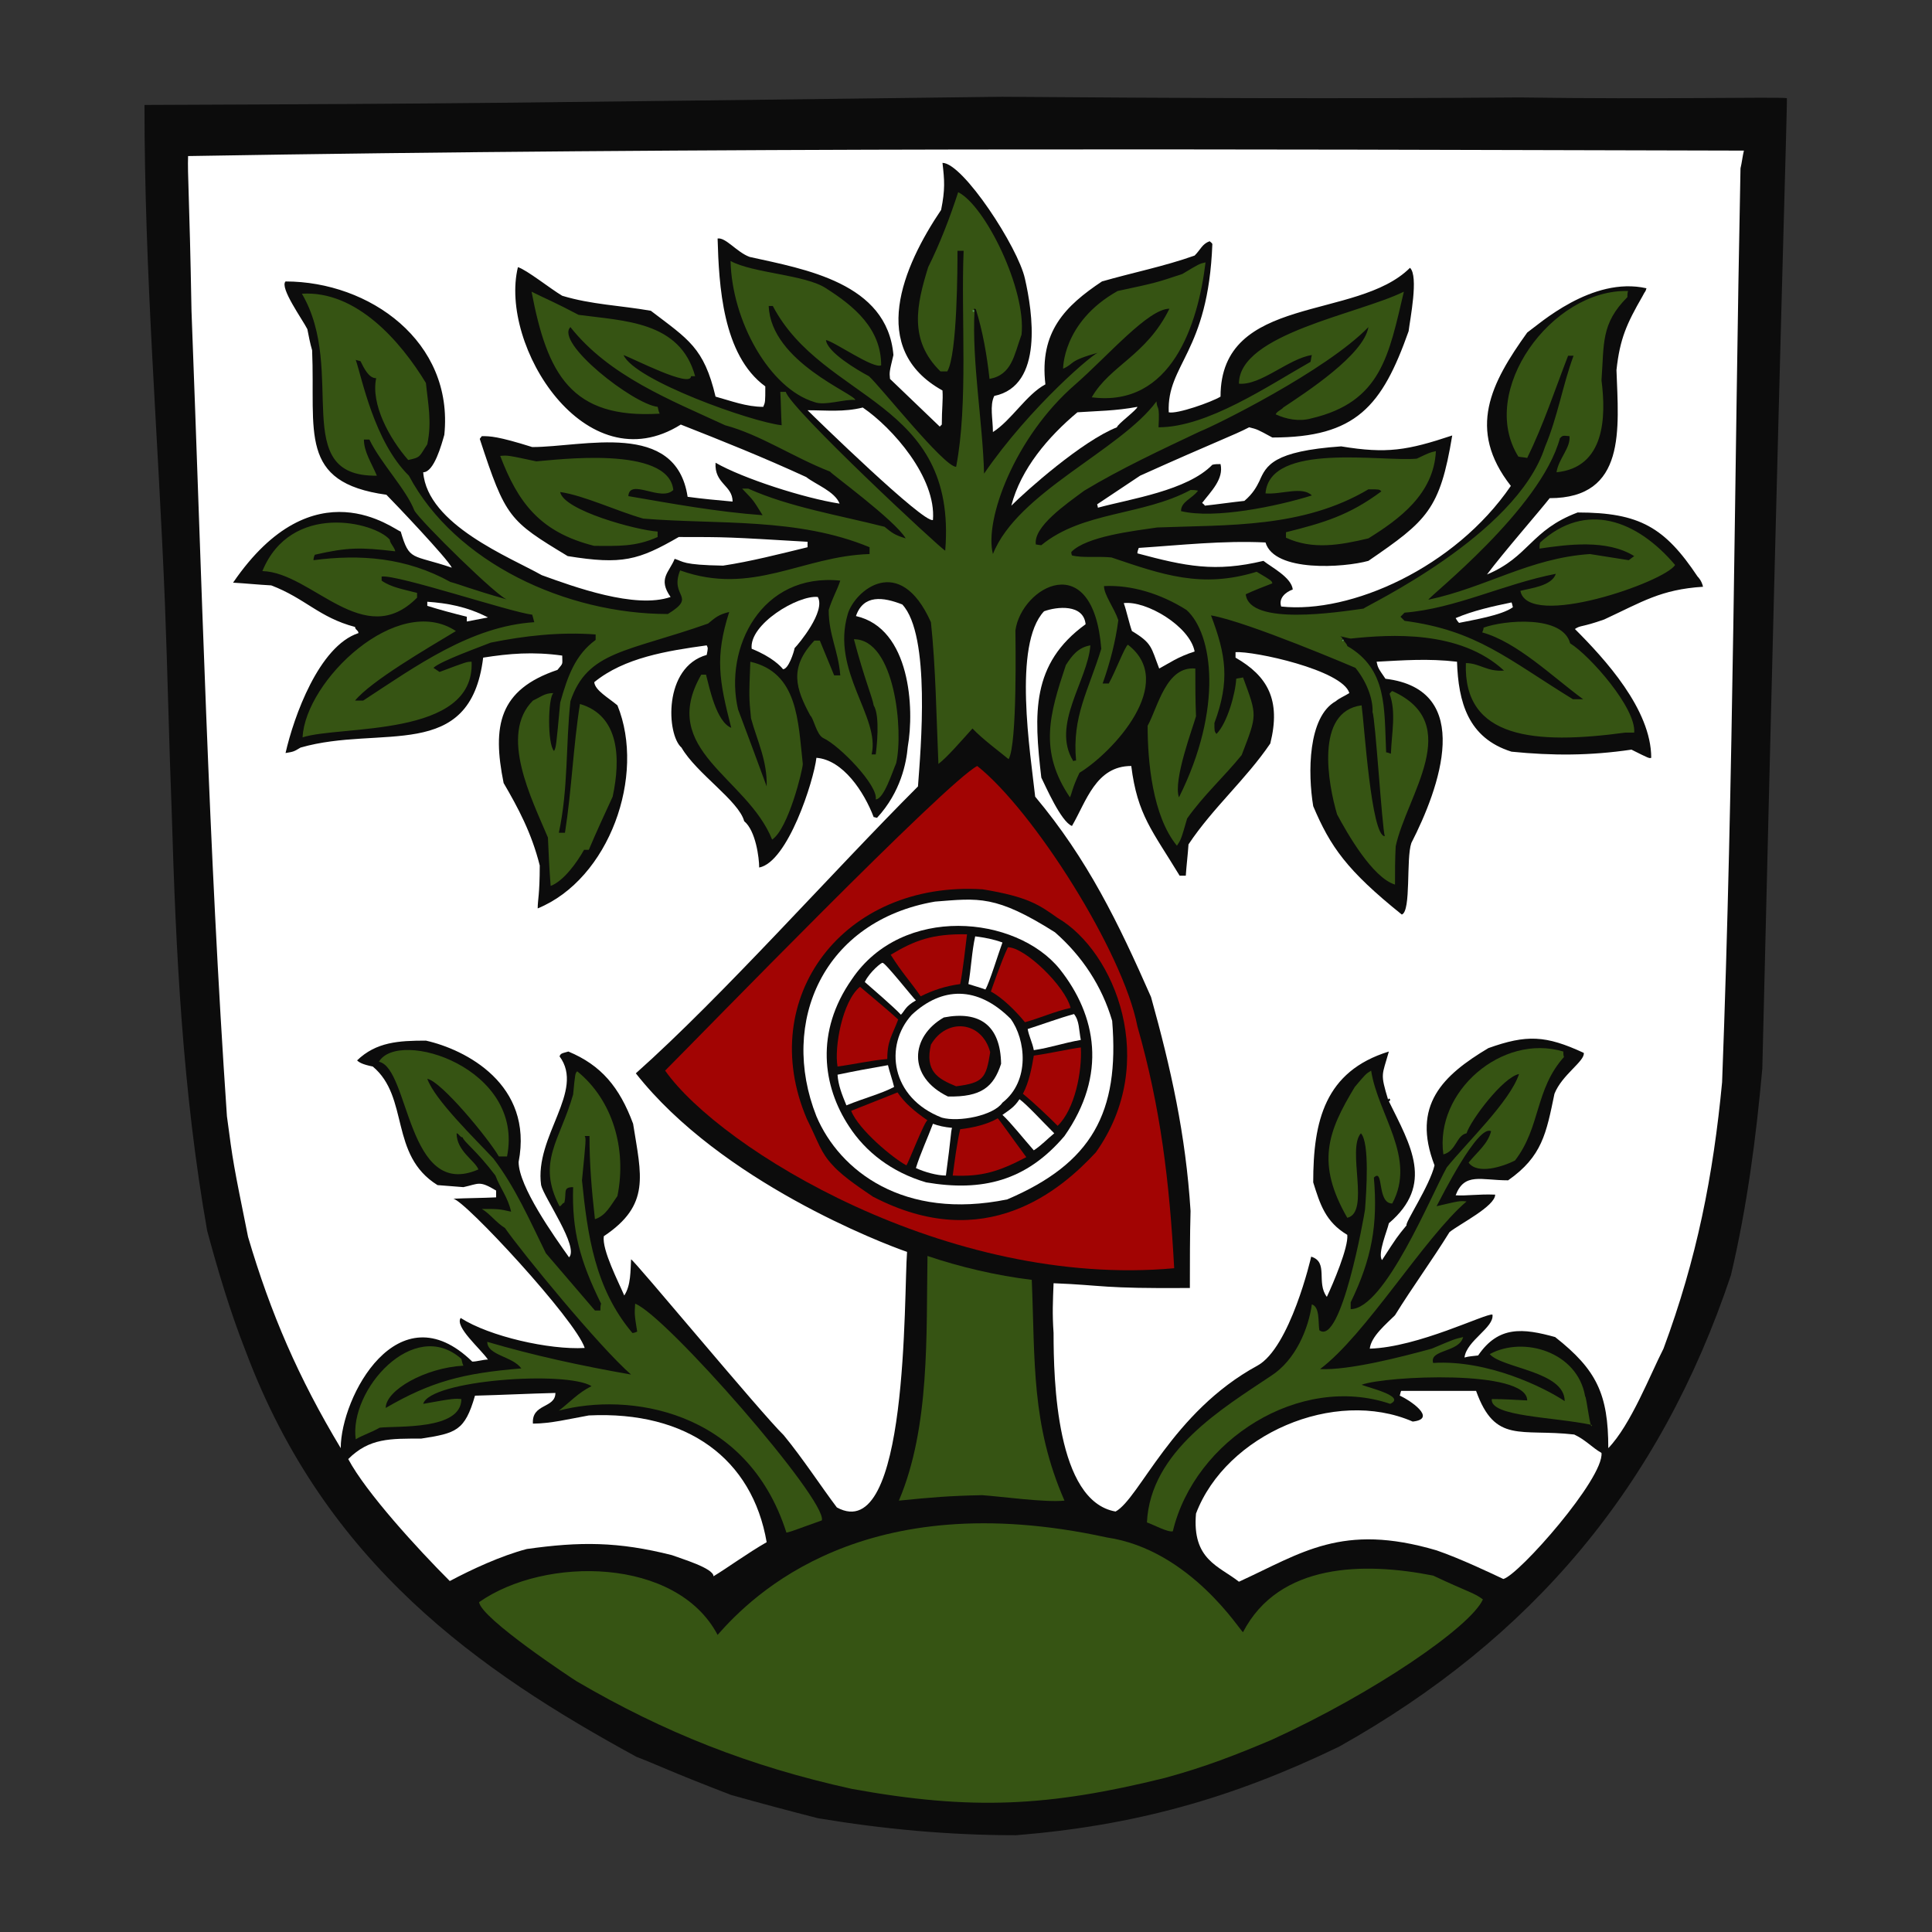 <?xml version="1.0" encoding="utf-8"?>
<!-- Generator: Adobe Illustrator 25.4.1, SVG Export Plug-In . SVG Version: 6.00 Build 0)  -->
<svg version="1.1" id="Ebene_1" xmlns="http://www.w3.org/2000/svg" xmlns:xlink="http://www.w3.org/1999/xlink" x="0px" y="0px"
	 viewBox="0 0 283.5 283.5" style="enable-background:new 0 0 283.5 283.5;" xml:space="preserve">
<rect x="0" y="0" width="283.5" height="283.5" fill="#333333" stroke="none"/>
<style type="text/css">
	.Grün_x0020_bogenförmig{fill:url(#SVGID_1_);stroke:#FFFFFF;stroke-width:0.25;stroke-miterlimit:1;}
	.st0{fill:#0C0C0C;}
	.st1{fill:#365413;}
	.st2{fill:#FFFFFF;}
	.st3{fill:#A20403;}
	.st4{fill:#529855;}
</style>
<linearGradient id="SVGID_1_" gradientUnits="userSpaceOnUse" x1="0" y1="283.46" x2="0.707" y2="282.753">
	<stop  offset="0" style="stop-color:#339A2A"/>
	<stop  offset="0.983" style="stop-color:#121E0D"/>
</linearGradient>
<g>
	<path class="st0" d="M36.1,198.4c-2.4-6.1-4.1-11.9-5.7-17.8c-3.6-20.4-4.6-40.8-5.2-61.4c-0.4-10.2-0.6-20.4-1-30.7
		c-1-24.9-3-48.1-3-73.1C72.1,15.2,73,15.1,147,14.2c25.3,0.2,50.5,0.3,76,0.1c20.1,0.3,37.5-0.1,39.2,0.1
		c0.1,0.7-0.8,25.7-3.6,142.4c-0.9,10-2.2,20.1-4.6,30.3c-10.4,31.1-29.3,53.4-57.5,69.2c-15.7,7.6-30.1,11.6-47.4,13
		c-9.9,0-19.5-0.9-29.1-2.5c-4.3-1.1-8.4-2.2-12.7-3.4c-9.6-3.7-10.5-4.3-13.9-5.6C70.3,245.2,47.8,229.5,36.1,198.4z"/>
	<path class="st1" d="M125,262.5c-15-3.3-27.6-8.3-40.4-15.8c-0.5-0.3-14-9.2-14.3-11.6c9.7-6.8,29-6.6,35,4.8
		c5.1-5.8,21.4-22.1,57.1-14.3c12.3,1.8,19.7,13.9,20,13.9c5.3-10.2,17.8-10.3,27.9-8.3c5.3,2.5,6,2.5,7.3,3.5
		c-1.8,4-15.9,13.7-31,20.6c-5.2,2.2-9.8,4-15.7,5.6C153.9,265.1,142.6,265.7,125,262.5z"/>
	<path class="st2" d="M66,232c-4.7-4.7-12.3-13-14.9-17.9c3.1-3.1,6.2-3,10.7-3c5.1-0.8,6.4-1.1,7.9-6.3c3.9-0.1,7.8-0.3,11.8-0.4
		c0,2.3-3.5,1.5-3.3,4.5c2.6,0,5.4-0.7,8.2-1.2c14.5-0.7,24,6.4,26.1,18.6c-2.8,1.6-5.8,3.8-7.8,5c0-1.2-4.8-2.6-6.1-3.1
		c-7.9-2-13.5-2-21.3-0.9C73.5,228.3,69.2,230.3,66,232z"/>
	<path class="st2" d="M220.6,231.7c-1.7-0.8-6.3-3-9.8-4.2c-13.9-4.1-19.8,0.4-29,4.6c-2.9-2.3-6.9-3.2-6.3-10
		c4.4-11.6,20.3-18.5,31.8-13.5c3.7-0.4-0.5-3.2-1.9-3.8c0.1-0.3,0.1-0.5,0.2-0.7c3.7,0,7.3,0,11,0c2.8,7.8,6.5,5.5,14.4,6.4
		c1.7,0.8,2.6,1.9,4,2.7C235.4,216.9,222.9,231.1,220.6,231.7z"/>
	<path class="st1" d="M115.4,224.9c-5.8-18.2-23.3-20.6-33.4-17.9c1.7-1.3,2.8-2.6,4.8-3.6c-3.7-2.3-23.7-0.9-24.7,2.6
		c4.4-0.8,4.7-0.8,5.6-0.7c0,4.6-9.4,3.9-12,4.2c-1.2,0.7-2.3,1-3.5,1.7c-1-7.2,8.5-18,15.5-11.8c0.1,0.3,0.1,0.6,0.3,1
		c-5.6,0.3-11.4,3.6-11.4,6.2c6.7-3.9,11.4-5.1,19.9-5.8c-1.3-1.8-5-1.9-5-3.9c6.8,2,13.7,3.5,21.1,4.8c-4.7-4.1-16-17.9-18.5-21.5
		c-1.3-0.8-2.2-2.1-3.4-2.8c2.5,0,2.5,0,4.3,0.4c-0.5-2.2-1.6-3.4-2.3-5.3c-2.8-3.7-4.7-5-4.8-5.6c-0.4,0-0.6-0.6-0.9-0.6
		c0,2.6,2.7,4,3.2,5.3c-10.5,4.6-10.1-14.9-14.6-15.8c2.9-4.9,21.4,0.9,18.8,13.9c-0.4,0-0.8,0-1.2,0c-1.5-2.6-8.4-11-10.5-11.4
		c1.1,3.1,7,8.8,9.7,11.7c3.2,4.2,5.3,9,7.7,13.9c2.4,2.8,4.8,5.6,7.2,8.4c0.2,0,0.5,0,0.8,0c0-0.4,0-0.7,0.1-1
		c-3.1-6.3-4.3-10.7-4.1-17.1c-1.6,0-0.9,0.8-1.3,2.3c-0.3,0-0.4,0.5-0.7,0.5c-3.4-6.5,0.1-9.7,2-16.4c0.3-3.1,0.3-3.1,0.6-3.4
		c5.2,4.2,7.3,11.4,5.9,18.3c-1,1.4-1.7,2.9-3.3,3.4c-0.5-4.4-0.8-8.2-0.8-12.2c-0.3,0-0.5,0-0.7,0c0.2,0.4,0.2,0.4-0.4,6.5
		c0.8,8,1.9,15.9,7.4,22.4c0.2,0,0.5-0.1,0.7-0.2c-0.4-2.5-0.4-2.5-0.3-4.1c4.5,1.7,28.2,28.8,27.4,31.8
		C117.2,224.3,116.3,224.7,115.4,224.9z"/>
	<path class="st1" d="M168.3,223.4c0.5-10.5,11.2-16.8,18.2-21.5c3.6-2.3,5.5-6.9,6-10.5c1.2,0.4,0.9,2.6,1.1,3.8
		c3.2,2.4,6.6-16.9,6.7-17.7c0.2-2.6,0.7-9.8-0.6-11.2c-2.1,2.3,1.4,11.6-2,12.4c-4.6-8-2.9-12.6,1.1-19.2c1.6-1.9,1.6-1.9,2.4-2.4
		c1,6.5,6.7,12.8,3.1,19.5c-2.3,0-1.2-5.3-2.7-3.8c0.6,6.9-0.3,11.9-3.4,18.3c0,0.3,0,0.6,0,1c5,0,11.8-16.7,14.1-20.8
		c2.9-3.6,9.3-9.7,10.6-13.7c-2.4,0.5-7.1,6.8-7.7,8.7c-1.5,0.3-1.5,2.6-3.4,3.1c-1.3-9.2,8.6-17.8,17.6-15.1c0,0.2,0,0.6,0.1,0.8
		c-4.3,4.8-3.4,10.3-7.2,15.2c-1.8,0.9-5.5,2.1-6.8,0.3c1.3-1.6,2.8-2.7,3.3-4.6c-1.9-1.1-7.3,9.7-8,11c3.4-0.8,3.4-0.8,4.4-0.7
		c-6.2,5.3-14.8,19.6-21.5,24.6c4.3,0.2,12-1.8,16.4-3c3.3-1.4,3.3-1.4,4.6-1.7c-0.6,2.3-5,1.8-4.4,3.8c8-0.5,16.3,3.6,19.3,5.6
		c0-4.4-9.2-4.8-11-6.9c5-2.7,12.9-0.3,14,6.2c0.2,0,0.8,5.4,1,4.2c-5.6-1.2-15-1.2-14.7-3.8c1.9,0,3.1,0.1,5.2,0.2
		c0-4.6-20.8-3.6-24.3-2.3c0.9,0.4,6.6,1.7,4.2,2.8c-13.3-4.5-28.7,5.3-31.9,18.7C171.4,224.9,169.2,223.7,168.3,223.4z"/>
	<path class="st2" d="M62.5,152.7c-4,0-7.3,0.2-10.1,2.9c0.3,0.3,0.8,0.6,2.3,0.9c5.4,4.5,2.4,13,9.5,17.4c1.3,0.1,2.6,0.2,3.8,0.3
		c2.3-0.5,2.3-1,4.8,0.5c0,0.3,0,0.6,0,1c-2.1,0.1-4.2,0.1-6.3,0.2c1.6,0.1,18,17.8,19.3,21.9c-5.2,0.3-14-1.7-18.2-4.4
		c-0.9,1.3,2.9,4.5,4,6.1c-0.7,0-1.6,0.3-2.3,0.3c-10.9-10.6-19.3,5.2-19.3,12.7c-6.2-10.3-10.3-19.8-13.6-31
		c-2.2-10.9-2.2-10.9-3.1-17.7c-2.7-39.4-3.7-79-5.2-118.2c-0.3-16.9-0.6-20-0.5-22.7c76-1.3,152.2-1,228.3-0.8
		c-0.2,0.8-0.3,1.8-0.5,2.6c-0.9,44.7-1,89.2-2.7,134.1c-1.3,13.7-3.7,25.9-8.6,39.1c-1.9,3.7-4.8,11.2-8.1,14.6
		c0-7.9-1.7-11.5-7.8-16.3c-4.7-1.3-8.3-1.7-11.3,2.7c-0.7,0.1-1.3,0.1-2,0.3c0.3-2.5,4.4-4.4,4.1-6.3c-1-0.2-10.9,4.8-18,5
		c0.2-1.8,2.4-3.6,3.7-4.9c2.6-4.2,5.4-8,8-12.2c1.5-1.2,6.7-3.8,6.7-5.5c-2.5-0.1-4.1,0.2-5.8,0.1c1.3-3.4,3.7-2.2,7.7-2.2
		c5-3.5,5.6-6.9,6.8-12.7c1.1-2.8,4.5-4.8,4.3-6c-5.6-2.6-8.4-2.7-14-0.7c-6.7,4-11.3,8.4-7.9,17.2c-0.7,3-4.4,8.5-4.1,8.8
		c-1.4,1.7-1.4,1.7-3.6,5.1c-0.7-0.9,0.8-4.4,1-5.4c6.7-5.7,3.2-11.4,0-17.9c0.1-0.1,0.1-0.1,0.2-0.2c0,0-0.1-0.1-0.2-0.2
		c0,0-0.1,0.1-0.1,0.2c-1.2-4-0.9-3.5,0.1-7.1c-9.4,2.9-11.1,10.2-11.1,19.2c1,3.2,1.8,5.8,5,7.7c0.2,1.8-2.1,7.2-3,9.1
		c-1.6-2.1,0.3-5.1-2.3-5.9c0,0.1-3.1,13.4-7.9,16c-12.5,6.8-17.3,19.5-20.8,21.4c-8.7-1.5-9.1-19.3-9.1-26.2
		c-0.2-2.9-0.1-4.6,0-7.3c7.6,0.3,6.8,0.8,20,0.7c0-3.6,0-7.7,0.1-11.3c-0.7-11.2-2.9-21-5.8-31.4c-4.8-10.9-9.3-20.2-17-29.4
		c-0.7-6.4-3.3-22.3,1.3-27.2c1.9-0.7,5.8-1.1,6.1,1.9c-8,5.8-7.6,13.1-6.5,22.5c0.6,1.2,2.9,6.5,4.5,7.1c2.1-3.6,3.5-8.8,8.7-8.8
		c0.9,7.2,3.1,9.5,7.1,16.1c0.3,0,0.6,0,0.9,0c0.1-1.5,0.3-3.1,0.4-4.6c3.6-5.4,8.4-9.5,12-14.8c1.6-6.4-0.4-9.9-5.1-12.6
		c0-0.3,0-0.5,0-0.8c2.6-0.2,15.7,2.6,16.7,6c-0.8,0.5-1.4,0.7-2,1.2c-4.1,2.3-4.1,10.6-3.3,15.4c2.5,5.9,4.9,9.4,13,15.9
		c1.4-0.5,0.6-8.2,1.4-10.5c4.1-8,9.4-22.5-3.8-24.1c-1.1-1.6-1.1-1.6-1.3-2.5c3.9-0.2,7.5-0.5,11.8,0c0.2,5.9,1.6,11.2,8,13.2
		c6,0.6,11.5,0.6,17.6-0.3c2.6,1.3,2.6,1.3,2.9,1.2c0-7.1-6.8-14.5-11.2-18.9c0.9-0.6,0.9-0.2,4.3-1.4c5.6-2.6,8.3-4.4,14.5-4.8
		c-0.2-0.9-0.7-1.4-0.8-1.5c-4.8-7.2-8.5-9.4-17.6-9.4c-6.9,2.6-7.1,6.5-13.3,9.1c2.3-3.1,7.8-9.4,9.2-11.2
		c11.3,0,10.1-10.2,9.8-18.8c0.5-4.6,1.5-6.8,3.8-10.8c0.5-1,0.4-0.5,0.6-1.2c-8-1.8-15.8,5.3-17.5,6.5c-5.3,7.4-8.9,14.2-2.4,22.5
		C213.5,83.3,198.2,90.1,188,89c-0.4-1.2,0.6-2.1,1.7-2.5c-0.2-1.8-3.2-3.3-4.3-4.2c-7.1,1.7-11.4,0.8-18.5-1.1
		c0-0.3,0.1-0.5,0.2-0.8c6.1-0.4,12.3-1.1,18.6-0.8c1.3,4.4,11.5,3.7,15.1,2.7c8.6-5.9,10.5-7.5,12.3-18.4
		c-6.6,2.2-9.6,2.7-16.3,1.6c-10,0.7-11,2.8-12,5.1c-0.4,0.8-0.9,1.8-2.2,2.9c-1.9,0.2-3.9,0.5-5.8,0.7c-0.1-0.2-0.3-0.3-0.4-0.4
		c1.3-1.7,3.2-3.5,2.7-5.7c-0.5,0-0.8,0-1.2,0.1c-3.7,3.8-12,5-16.8,6.3c0-0.2-0.1-0.4-0.1-0.5c2.1-1.4,4.2-2.8,6.3-4.2
		c11.1-5,13.7-5.9,16-7.1c1.2,0.3,1.2,0.3,3.4,1.5c12.3,0,16.1-4.6,20-15.6c0.2-1.7,1.5-8.1,0.2-9.3c-7.8,7.8-27.8,3.8-27.8,18.9
		c-1.3,0.8-6.4,2.6-7.6,2.3c-0.3-7.1,5.8-8.7,6.4-24.7c-0.1-0.2-0.3-0.3-0.4-0.4c-1.1,0.4-1.3,1.2-2.2,2.1
		c-4.5,1.6-9.1,2.5-13.6,3.8c-5.4,3.6-9.2,7.4-8.3,15.1c-2.8,1.5-5,5.3-7.7,7c0-1.9-0.5-3.9,0.2-5.3c7.3-1.5,5.6-12.4,4.5-17.2
		c-1-4.6-9.1-17-12.1-17c0.3,2.6,0.4,3.9-0.2,6.9c-5.6,8.3-10.8,20.4,0.2,26.5c0.1,1.5-0.1,2.6-0.1,5c-0.1,0.1-0.2,0.2-0.3,0.3
		c-2.5-2.4-4.9-4.7-7.3-7c-0.1-1-0.1-1,0.5-3.5c-0.9-10.6-13-12.6-21.1-14.4c-1.9-0.7-3.5-2.9-4.7-2.7c0.2,6.8,0.7,17.1,7,21.7
		c0,2.3,0,2.3-0.3,3c-2.5,0-4.8-0.9-7-1.5c-1.7-7.2-4-8.4-9.5-12.6c-4.6-0.8-8.7-0.9-13-2.2c-1.7-1-5.2-3.8-6.5-4.2
		c-2.8,11.5,9.9,31.9,23.9,23.1c6.1,2.4,12.1,4.8,18.4,7.7c1.4,1.1,4.2,2.1,4.9,3.9c-5.2-0.8-14.2-3.7-18.2-6
		c-0.2,3.1,2.5,3.3,2.5,5.7c-2.2-0.2-4.4-0.4-6.6-0.7c-1.7-11.3-15.3-7.3-22.8-7.3C73,64,71.9,64,70.7,64c-0.1,0.1-0.2,0.3-0.3,0.4
		c3.8,11.6,4.3,12,12.9,17.2c8,1.3,10.4,0.6,16.3-2.8c7.1,0,7.1,0,18.9,0.7c0,0.3,0,0.5,0,0.8c-4.1,1-8.4,2.1-12.4,2.7
		c-6-0.1-5.8-0.6-7.1-1c-0.8,2-2.5,2.9-0.6,5.6c-5.2,1.8-14.2-1.5-18.9-3.2c-4.6-2.6-16.8-7.4-17.4-15.1c1.6,0,2.7-4.1,3.1-5.5
		c1.4-13.7-11-22.5-23.3-22.5c-0.9,0.9,2.5,5.6,3.2,7c0.2,1,0.4,2.1,0.7,3.1c0.5,12-2.1,19.4,10.9,21.2c1.1,1.1,9,9.4,9.6,10.7
		c-5.9-2-6.2-0.9-7.5-5.3c-0.9-0.2-12.7-9.9-24.6,7.5c1.8,0.1,3.7,0.3,5.6,0.4c5,1.9,7,4.7,12.3,6.1c0,0.4,0.5,0.5,0.5,0.9
		c-5.8,1.9-9.5,12.3-10.7,17.6c1.2-0.2,1.2-0.2,2.2-0.8c11.8-3.4,24.9,2.3,26.8-13.2c3.8-0.6,7.3-0.9,11.6-0.3c0,1.4,0.2,1-0.7,2.1
		c-8.6,2.9-9.6,8.2-7.9,16.6c2.1,3.6,4.1,7.3,5.3,12.1c0,4.3-0.3,5-0.3,6.3c10.5-4.3,15.9-19.5,11.7-29.8c-1.3-1.1-3.3-2.2-3.4-3.4
		c4.4-3.6,10.7-4.6,16.5-5.4c0.2,0.4,0.2,0.4,0,1.4c-6.4,1.8-5.9,11.7-3.7,13.6c2.2,3.8,8.4,7.8,9.2,10.8c1.7,1.4,2.2,5.4,2.2,6.8
		c4.2-0.8,8-12.7,8.4-16.1c3.9,0.3,7,5,8.4,8.7c0.2,0,0.3,0.1,0.5,0.1c3.5-3.8,4.3-8.1,4.5-10.4c1-5.6,0.4-17.4-7.6-19.2
		c1.1-3.2,4-2.8,6.8-1.7c4.2,4.5,2.7,21.3,2.3,26.7c-12.6,12.6-28.6,30.7-41.4,42.1c12.5,15.9,36.3,25,39.8,26.2
		c-0.5,6.2,0.3,43.3-10.3,37.5c-2.2-2.9-5-7.2-7.8-10.6c-3.3-3.2-22.1-25.9-22.4-25.8c-0.1,1.6,0,3.8-1,5.3c-0.8-1.9-3.3-6.7-3-8.7
		c6.9-4.6,5.5-8.9,4.3-16.5c-2-5.4-4.7-8.6-9.5-10.6c-1.1,0.3-1.1,0.3-1.3,0.7c3.8,5.1-3.7,11.7-2.7,18.9c0.4,1.8,5.6,9.1,4.1,10.6
		c-2.2-3.1-7.4-10.4-7.4-14C78.3,159.1,68.3,154,62.5,152.7z"/>
	<path class="st1" d="M144.1,219.4c-4.8,0.1-7.2,0.3-12.2,0.8c4.6-10.8,4-24.5,4.2-35.9c4.7,1.6,10.2,2.9,15.3,3.5
		c0.5,11.9-0.1,21.2,4.8,32.4C153.4,220.5,147,219.6,144.1,219.4z"/>
	<path class="st3" d="M97.6,157.1c5.3-5.3,41.3-42.4,45.8-44.7c8.3,6.6,21.4,27.3,23.5,38.2c3.4,11.9,4.7,22.7,5.4,35.5
		C139.1,189.1,105.7,168.6,97.6,157.1z"/>
	<path class="st0" d="M122.2,171c-1.8-1.9-2.1-3.4-3.8-6.8c-7.6-17.8,5.4-35,25.8-33.7c6.7,1.1,8.3,2.3,11,4.2
		c8.4,4.9,15,21.2,5.6,34.4c-5.1,5.5-16.2,15.1-32.7,6.5C127.1,174.9,123.8,172.8,122.2,171z"/>
	<path class="st2" d="M119.8,163.8c-5.5-13.9,1.1-28.7,17.4-31.5c6.4-0.5,8.9-1,17.6,4.5c4,3.5,6.9,7.9,8.4,13
		c1.1,13.5-3,20.9-15.4,26.2C132.6,179.1,123.2,171.8,119.8,163.8z"/>
	<path class="st0" d="M125,143.7c7.4-11,24.1-9.4,30.5-1.5c5.4,6.8,7,15.5,0.7,24.5c-5.6,6.6-12.1,8.2-20.3,6.8
		c-5.1-1.5-8.9-4.5-11.3-8.2C120.7,159.4,119.6,151.4,125,143.7z"/>
	<path class="st2" d="M134.4,171.4c0.6-2,1.8-4.6,2.5-6.5c0.8,0.3,1.7,0.5,2.8,0.6c-0.2,0.7-0.1,1.1-0.9,7
		C137.5,172.5,135.7,172,134.4,171.4z"/>
	<path class="st3" d="M139.8,172.5c0.3-2.2,0.6-4.7,1.1-6.8c1.8-0.2,4-0.7,5.5-1.6c0.1,0,2.2,3,4.2,5.7
		C146.6,171.9,144.1,172.7,139.8,172.5z"/>
	<path class="st3" d="M133,171c-1.9-1-7-5.2-8.1-8c2.5-1,4.3-1.7,6.8-2.7c1.1,1.6,2.4,2.7,4.4,4.1C135.7,164.4,133.2,170.9,133,171z
		"/>
	<path class="st2" d="M151.7,168.8c-1.5-1.7-3.4-4.1-4.6-5.2c1.1-0.8,1.7-1.1,2.5-2.3c1.1,0.8,3.1,3,5.1,5
		C153.6,167.2,152.9,168,151.7,168.8z"/>
	<path class="st3" d="M155.2,165.2c-1.4-1.4-3.5-3.4-5.1-4.7c0.9-1.7,1.3-3.8,1.6-5.6c2.2-0.3,5.3-1,6.9-1.2
		C158.8,157.3,157.7,162.8,155.2,165.2z"/>
	<path class="st2" d="M138.2,164c-7.5-2.9-8.5-10.6-4.4-15.1c4.4-4.1,9.6-4.3,14.5,0.6c2.2,3,2.9,9.1-1.2,12.3
		C145.8,163.7,140.7,164.7,138.2,164z"/>
	<path class="st0" d="M203.8,161.6c0-0.1-0.1-0.1-0.1-0.2c0,0,0.1-0.1,0.1-0.2c0.1,0,0.1,0.1,0.2,0.2
		C204,161.4,203.9,161.5,203.8,161.6z"/>
	<path class="st2" d="M124.2,162.2c-0.7-1.7-1.2-3-1.3-4.5c2.4-0.5,4.5-0.9,7.4-1.4c0.2,0.9,0.7,2.3,0.9,3.2
		C129.3,160.5,126.9,161.1,124.2,162.2z"/>
	<path class="st0" d="M139.1,160.9c-6-2.9-5.5-8.8-0.6-11.6c5.2-1,8.3,1.1,8.4,6.8C145.8,159.5,144,161,139.1,160.9z"/>
	<path class="st3" d="M140.3,159.4c-2.7-1.1-4.6-2.2-3.7-6.1c2.3-4,7.5-3.5,8.7,1.1C144.7,158.2,144.3,158.9,140.3,159.4z"/>
	<path class="st3" d="M122.9,156.5c-0.5-2.8,0.7-9.6,3.3-11.7c1.4,1.2,4.2,3.5,5.6,4.8c-0.9,2.4-1.6,3.1-1.6,5.8
		C127.8,155.6,125.2,156.2,122.9,156.5z"/>
	<path class="st2" d="M151.7,154.1c-0.2-1.1-0.7-2-0.9-3.1c2.2-0.7,4.6-1.6,6.8-2.2c0.8,1,0.7,2.3,1,3.8
		C155.8,153.1,154.3,153.7,151.7,154.1z"/>
	<path class="st3" d="M150.4,150c-1.3-1.6-3.3-3.6-5-4.5c0,0,1.5-4.4,2.5-6.5c2.5,0,8.4,5.7,9.2,8.9
		C154.8,148.4,152.6,149.4,150.4,150z"/>
	<path class="st2" d="M132.2,148.9c-1-1.1-4.4-4-5.3-4.8c0.7-1.5,2.6-3,2.6-2.8c0.2-0.3,4.7,5.4,4.9,5.5
		C132.8,147.7,132.8,148.3,132.2,148.9z"/>
	<path class="st3" d="M135.1,146.2c-1.6-2.3-2.7-3.4-4.4-6.1c3.5-2.1,6.1-3.1,11.2-3c-0.2,1.6-0.6,5.3-1,7.3
		C138.7,144.7,136.9,145.3,135.1,146.2z"/>
	<path class="st2" d="M144.6,145.2c-0.8-0.3-1.6-0.5-2.5-0.8c0.4-2.2,0.5-4.8,1-7c1.5,0.2,2.6,0.4,4,0.9
		C146.5,139.9,145.2,144.2,144.6,145.2z"/>
	<path class="st1" d="M44.4,108.2c0.4-8.3,13.9-21.3,22.5-15.6c-4.3,2.6-12.4,7.3-14.8,10.2c0.4,0,0.8,0,1.2,0
		c7.8-5.1,15.8-10.9,25.1-11.5c-0.1-0.4-0.2-0.7-0.3-1.1c-3.3-0.4-19.7-5.9-22.1-5.6C56,84.8,56,85,56,85.2c1.4,1,3.3,1.3,5.2,1.8
		c0,0.2,0,0.4,0,0.7c-7.8,7.9-15.4-3.7-22.7-3.9c4.2-10.2,16.5-7.2,18.7-4.6c0,0.5,0.7,1.1,0.8,1.7c-5.1-0.6-7-0.6-11.8,0.5
		c-0.1,0.2-0.2,0.5-0.2,0.8c6.9-0.9,13.6-0.4,20.1,3.2c1.5,0.4,2.8,1,8.4,2.6c-1.1,0-12.9-11.6-13.7-13.1c-1.2-3.1-4.9-6.9-6.6-10.4
		c-0.3,0-0.6,0-0.8,0c0,1.8,1.1,3.4,1.9,5.3C42.3,70,51,54.5,44.3,43.1c8-0.5,14.5,7,18.2,13.1c0.3,3,0.9,5.7,0.2,9
		c-1.2,1.8-0.9,1.9-2.8,2.3c-2.8-3.2-5.5-8.2-4.7-12c-1.1,0-1.8-1.5-2.3-2.5c-0.3-0.1-0.5-0.1-0.7-0.2c0.9,2.6,2.7,12,7.8,17
		c6.8,12.8,23.1,20.3,38,20.3c4.4-2.7,0.2-2.4,1.8-6.4c10.6,3.8,17.9-2.1,27.8-2.4c0-0.4,0-0.7,0-1c-10.6-4.4-22.3-3.3-33.2-4.2
		c-3.9-1.1-8.7-3.4-12.2-3.9c0.5,2.7,11.2,5.6,14.3,5.8c0,0.2,0,0.5,0,0.8c-3.3,1.5-6,1.3-9.3,1.3c-8-2-11.2-6.4-13.8-13.2
		c1.1-0.1,1.1-0.1,5.3,0.8c2.8-0.2,19.4-2.4,20.1,4.2c-1.8,1.8-6.4-1.8-6.6,0.9c6.4,1.1,12.9,2.3,19.7,2.8c-1.5-2.4-1.2-2-3-3.9
		c0.3,0,0.6,0,0.9,0c6,2.7,13.3,3.9,20,5.6c1,0.8,1.4,1.2,3.1,1.7c-1.6-2.7-11.1-9.6-11.1-9.8c-5.4-2.1-10.2-5.4-15.4-6.8
		c-8-3.7-17-7.2-22.7-14.4c-2.3,2.3,9.2,11.3,12.8,11.7c0.1,0.3,0.1,0.6,0.3,1c-13,0.8-16.5-5.8-18.8-17.9c2.2,1.1,3.3,1.5,6.9,3.4
		c6.6,0.9,14.9,0.9,17.1,9c-0.2,0-0.4,0-0.6,0c0,1.8-8.5-2.6-9.9-3.1c1.6,3.7,18.7,9.8,23.2,10.3c-0.1-1.6-0.1-3.2-0.2-4.9
		c0.3,0,0.5,0,0.8,0c0.7,2.5,22.8,23.1,23.4,23.3c1.8-22.2-17.9-21.8-25.3-35.9c-0.2,0-0.4,0-0.6,0c0.3,8.2,12.7,12.9,12.7,13.8
		c-1.4-0.2-4.5,0.9-6,0.3c-6.6-2-12.1-11.9-12.3-20.7c3.3,1.8,11,2,14,4c4.1,2.6,8.1,5.9,8.1,11.3c-1.1,0.6-6.9-3.5-8.1-3.7
		c0.2,1.8,4.6,4.4,6.3,5.3c1.6,1.4,11,13.3,12.8,13.3c1.8-9.3,0.7-22,1.1-31.7c-0.3,0-0.6,0-0.9,0c0,2,0,15.2-1.5,17.7
		c-0.4,0-0.7,0-1,0c-4.7-4.6-3.5-9.8-1.8-15.3c1.7-3.4,3.2-7.3,4.4-11c4,2,10,14.3,9.3,20.9c-1.1,3-1.4,5.9-4.7,6.5
		c-0.4-3.6-1-7-2-10.2c-0.1-0.1-0.1-0.1-0.2-0.1c0,0-0.1,0-0.1,0.1c0,0,0.1,0.1,0.1,0.2c-0.4,7.5,1.2,16.3,1.4,23.9
		c6.7-9.8,16.6-18.2,16.9-17.8c-4.7,1.3-3.5,1.6-5.3,2.4c0,0.2-0.2-6.8,8-11.4c5.6-1.2,5.6-1.2,9.5-2.5c2.5-1.5,2.5-1.5,3.4-1.7
		c-1.1,9.1-5,21.3-16.7,19.8c2.7-4.7,8-6.1,11.4-13c-3.1,0-9,6.9-13.8,11.1c-8.9,7.7-13.4,19.9-12.1,24.9c3.6-9.1,18.7-15.2,24-22.4
		c0.1,1.4,0.5,0.2,0.3,3.8c7.2,0,16.1-6.1,22.3-9.6c0.1-0.4,0.1-0.7,0.2-1c-3.4,0.5-7.5,4.5-10.7,4.2c0-7.3,17.5-10.2,24.2-13.5
		c-2.2,9.3-3.3,16.2-13.6,18.6c-1.8,0.5-3.7,0.1-5.2-0.6c0.1-0.4,0.9-0.7,1.1-1c3.3-2.2,11.8-7.7,12.5-11.8
		c-6.2,6.4-22.6,14.5-24.7,15.3c-5.7,2.7-11.7,5.5-17,8.7c-2.7,2-7.5,5.3-7.1,7.9c0.2,0,0.5,0.1,0.8,0.1c6.1-5,14.8-4.3,21.9-8.1
		c0.3,0,0.7,0,1.1,0.1c-0.9,1.2-2.5,1.6-2.5,3c4.9,1.2,14.1-0.7,19.2-2.3c-1.4-1.4-4.5-0.1-6.8-0.3c0.6-7.6,17.2-4.6,22.2-5.1
		c1.9-0.9,1.9-0.9,2.8-1.1c-0.3,6.3-5.4,10-9.9,12.8c-4.2,1-8.2,1.7-12.1-0.1c0-0.3,0-0.5,0-0.8c5.6-1.4,9.3-2.5,14-6
		c-0.3-0.3-0.3-0.3-1.9-0.3c-9.6,5.7-20.5,5.2-31,5.6c-3.4,0.5-10.4,1.3-12.6,3.6c0,0.1,0,0.3,0.1,0.5c1.5,0.4,3.9,0.1,5.8,0.3
		c7.4,2.5,13.2,4.6,21.3,2.1c2.2,1.3,2.2,1.3,2.3,1.7c-1.3,0.5-2.6,1-3.9,1.6c0.5,4.7,13.7,2.6,17.3,2.1
		c0.1-0.3,22.4-10.7,26.6-23.7c1.9-4.5,2.6-9.1,4.2-13.4c-0.3,0-0.5,0-0.8,0c-1.9,4.9-3.6,10.1-6,15c-0.4-0.1-0.9-0.1-1.3-0.2
		c-6-9.6,4.9-24.6,16.1-24.3c-0.1,0.3-0.1,0.6-0.1,0.9c-3.9,3.9-3.4,6.8-3.8,12.2c0.7,5.4,0.5,12.8-6.6,13.5c0.3-2,2.1-3.6,1.9-5.3
		c-1-0.1-1-0.1-1.4,0.3c-2.8,10.4-19.3,23.3-19.3,23.7c8.5-1.8,14.8-6.1,23.7-6.7c1.9,0.3,3.8,0.6,5.7,0.9c0.3-0.2,0.5-0.4,0.8-0.6
		c-4-2.5-9.8-1.7-13.9-1.1c0-0.3,0-0.6,0.1-0.9c6.7-6.1,14.2-3.3,19.8,3.3c-1.5,2.5-21.6,9.5-22.7,3.8c1.5-0.4,4.6-0.7,5.2-2.5
		c-7.7,1.5-14.7,5.1-22.2,5.7c-0.2,0.2-0.4,0.4-0.6,0.6c0.2,0.2,0.4,0.4,0.6,0.6c10.6,1.4,15.1,5.6,24.7,11.5c0.5,0,1,0,1.5,0
		c-4.5-3.3-9.7-8.4-14.8-9.8c0.1-0.2,0.2-0.5,0.2-0.7c3-1.1,11.6-1.9,12.7,2.3c2.9,1.8,9.7,9.5,9.4,13.1c-0.5,0-0.9,0-1.3,0
		c-13.3,1.8-23.8,0.9-23.4-10.2c2,0,3.1,1.3,5.6,1.1c-6.5-6-16.7-5.3-22.5-4.7c-0.2,0-1.6-0.4-1.5-0.3c0,0,0.1,0.1,0.2,0.1
		c0,0.3,0.8,1,0.8,1.3c5.9,3.4,5.4,9.1,5.7,15.6c0.2,0,0.4,0.1,0.7,0.2c0.1-3,0.8-6.1-0.2-8.8c0.1-0.1,0.2-0.3,0.4-0.4
		c10.7,4.8,2.1,15.3,0.5,22.8c-0.1,1.9-0.1,3.7-0.1,5.6c-3.3-1-7-7.5-8.5-10.3c-1.3-4.4-3.3-15.1,3.6-16c0.4,2.8,1.4,19.2,3.4,19.2
		c-0.4-1.3-1.4-17.5-1.8-18.2c0.1-1.4-0.5-4-2.5-6.5c0,0-15.9-6.8-21.2-7.7c2.2,5.8,2.8,9.6,0.5,15.8c0,1.2,0,1.2,0.3,1.6
		c1.6-1.6,2.8-6,2.9-8.1c0.3-0.1,0.7-0.1,1-0.2c2.1,5.7,2.1,5.4-0.2,11.4c-2.6,3.2-5.6,5.9-8,9.3c-0.9,3.1-0.9,3.1-1.5,4
		c-3.6-4.4-4.3-12.4-4.3-17.6c1.5-2.7,2.7-8.8,7-8.4c0,2.3,0,4.7,0.1,7c-0.4,1.5-3.4,9.4-2.5,11.9c6.5-13,5-24,1.1-27.5
		c-3.8-2.4-8.1-3.7-12.1-3.5c0,1.3,1.5,3.2,2.1,5c-0.4,3.1-1.2,6.2-2.3,9.3c0.3,0,0.6,0,0.9,0c1-1.8,2.3-5.3,2.8-5.7
		c7.3,5.6-2.2,15.8-7.1,18.8c-1.1,2.3-1.1,3-1.4,3.6c-4.6-6.8-3-12.2-0.6-19.4c0.9-1.4,1.8-2.6,3.6-2.9c-0.4,5.2-5.8,11.7-2.5,17
		c0.1-0.1,0.3-0.1,0.4-0.1c-0.6-6.5,1.8-10.2,3.7-16.4c-1.2-15-11.7-9.1-12.6-2.7c0,1.1,0.3,16.7-1,18.9c-1.2-1-3.9-3-5.3-4.5
		c-1.9,2.1-3.7,4.2-5,5.2c-0.3-6.9-0.4-14.3-1.1-20.8c-4.6-10.3-11.2-4.6-12.2-1.2c-2.5,8.4,4.8,15.1,3.5,20.6c0.2,0,0.4,0,0.6,0
		c0.1-0.7,0.7-5.6-0.3-7.2c-0.2-1.2-1.4-4-2.9-9.7c6,0,7.3,13.4,6.2,18.2c-0.5,1.1-1.8,5.3-3,5.3c0.4-2-5.3-7.9-7.7-9
		c-1-0.5-1.4-2.9-1.9-3.3c-2.1-3.9-3.2-7,0.6-11c0.2,0,0.5,0,0.8,0c0.7,1.7,1.4,3.4,2.1,5.1c0.3,0,0.6,0,0.9,0
		c-0.3-3.7-1.7-5.9-1.7-9.6c0.6-1.9,1.2-2.8,1.7-4.3c-11.6-1.2-17.1,9.9-15,18.9c1.4,3.7,2.8,7.5,4.2,11.3c0.1-3.8-1.4-6.7-2.3-10
		c-0.3-3.1-0.3-3.1-0.1-8.3c7,1.6,7,8.7,7.7,15c0,0.8-2.1,9.5-4.5,11.1c-3.7-9.2-16.8-13.1-10.4-24.2c0.2,0,0.5,0,0.7,0
		c0.5,1.9,1.5,6.9,3.7,7.8c-1.8-7-2.4-10.4-0.3-17c-1.6,0.4-2,0.8-3.1,1.7c-11.9,4.2-17.7,4-20.2,11.4c-0.7,6.5-0.3,12.8-1.7,19.3
		c0.3,0,0.6,0,0.9,0c1-6.4,1.2-12.6,2.2-18.9c5.8,1.7,6,8,4.8,13.6c-1.2,2.6-2.4,5.2-3.5,7.8c-0.2,0-0.4,0-0.7,0
		c-1,1.8-3,4.6-4.9,5.3c-0.2-2.4-0.3-4.8-0.4-7.1c-2.4-5.7-7.2-15.1-2.2-20.1c1.1-0.5,1.7-1.1,3-1.1c-0.8,0.7-0.9,7.5,0.1,8.5
		c0.3-0.6,0.3-0.6,0.9-7.1c1.1-3.9,2.2-7,5.2-9.2c0-0.3,0-0.5,0-0.8c-5.2-0.4-10.5,0.2-15.4,1.2c-1.2,0.5-7.4,2.7-8.4,3.7
		c0.3,0.2,0.6,0.4,0.9,0.6c4-1.5,4-1.5,4.7-1.5C69.7,108.3,49.9,106.4,44.4,108.2z"/>
	<path class="st2" d="M170.1,98.1c-1.2-3.1-1-3.7-4-5.5c-0.4-1.1-0.8-3-1.2-4.1c3.3-0.4,9.7,3.4,10.4,7.1
		C172.8,96.4,171.6,97.3,170.1,98.1z"/>
	<path class="st2" d="M114.9,98.2c-0.3-0.4-1.6-1.8-4.6-3c-0.4-3.6,6.8-7.9,9.7-7.6c1.2,2.1-2.8,6.9-3.4,7.5
		C116.5,95.7,115.7,98.2,114.9,98.2z"/>
	<path class="st4" d="M197.1,94.1c-0.1,0-0.1-0.1-0.2-0.1c0-0.1,0.1-0.1,0.2-0.2c0,0,0,0.1,0.1,0.2C197.1,94,197.1,94,197.1,94.1z"
		/>
	<path class="st0" d="M197.1,93.8c-0.1,0-0.1,0.1-0.2,0.2C196.9,93.8,196.9,93.8,197.1,93.8z"/>
	<path class="st2" d="M214.1,91.4c-0.2-0.2-0.4-0.5-0.5-0.7c2.6-1.1,5.3-1.7,8.2-2.3c0.1,0.2,0.1,0.4,0.2,0.7
		C220.4,90.3,216,91,214.1,91.4z"/>
	<path class="st2" d="M68.5,91.2c0-0.2,0-0.4,0-0.7c-2-0.5-3.9-1-5.8-1.6c0-0.2,0-0.4,0-0.6c2.9,0.2,5.8,0.7,8.9,2.3
		C70.6,90.8,69.5,91,68.5,91.2z"/>
	<path class="st2" d="M148.4,74.2c1.4-5.4,5.4-10.1,9.7-13.7c2.9-0.2,5.6-0.2,8.8-0.8c0,0.4-3,2.6-3,3
		C158.8,64.7,150.6,72,148.4,74.2z"/>
	<path class="st2" d="M118.5,60.2c2.8,0,5.3,0.3,8.1-0.4c4.4,3,10.8,10.3,10.3,16.5C135.6,76.9,119.6,61.3,118.5,60.2z"/>
	<path class="st4" d="M142.8,45.8c0-0.1-0.1-0.1-0.1-0.2c0-0.1,0.1-0.1,0.1-0.1c0,0,0.1,0,0.2,0.1C143,45.7,142.9,45.7,142.8,45.8z"
		/>
</g>
</svg>
